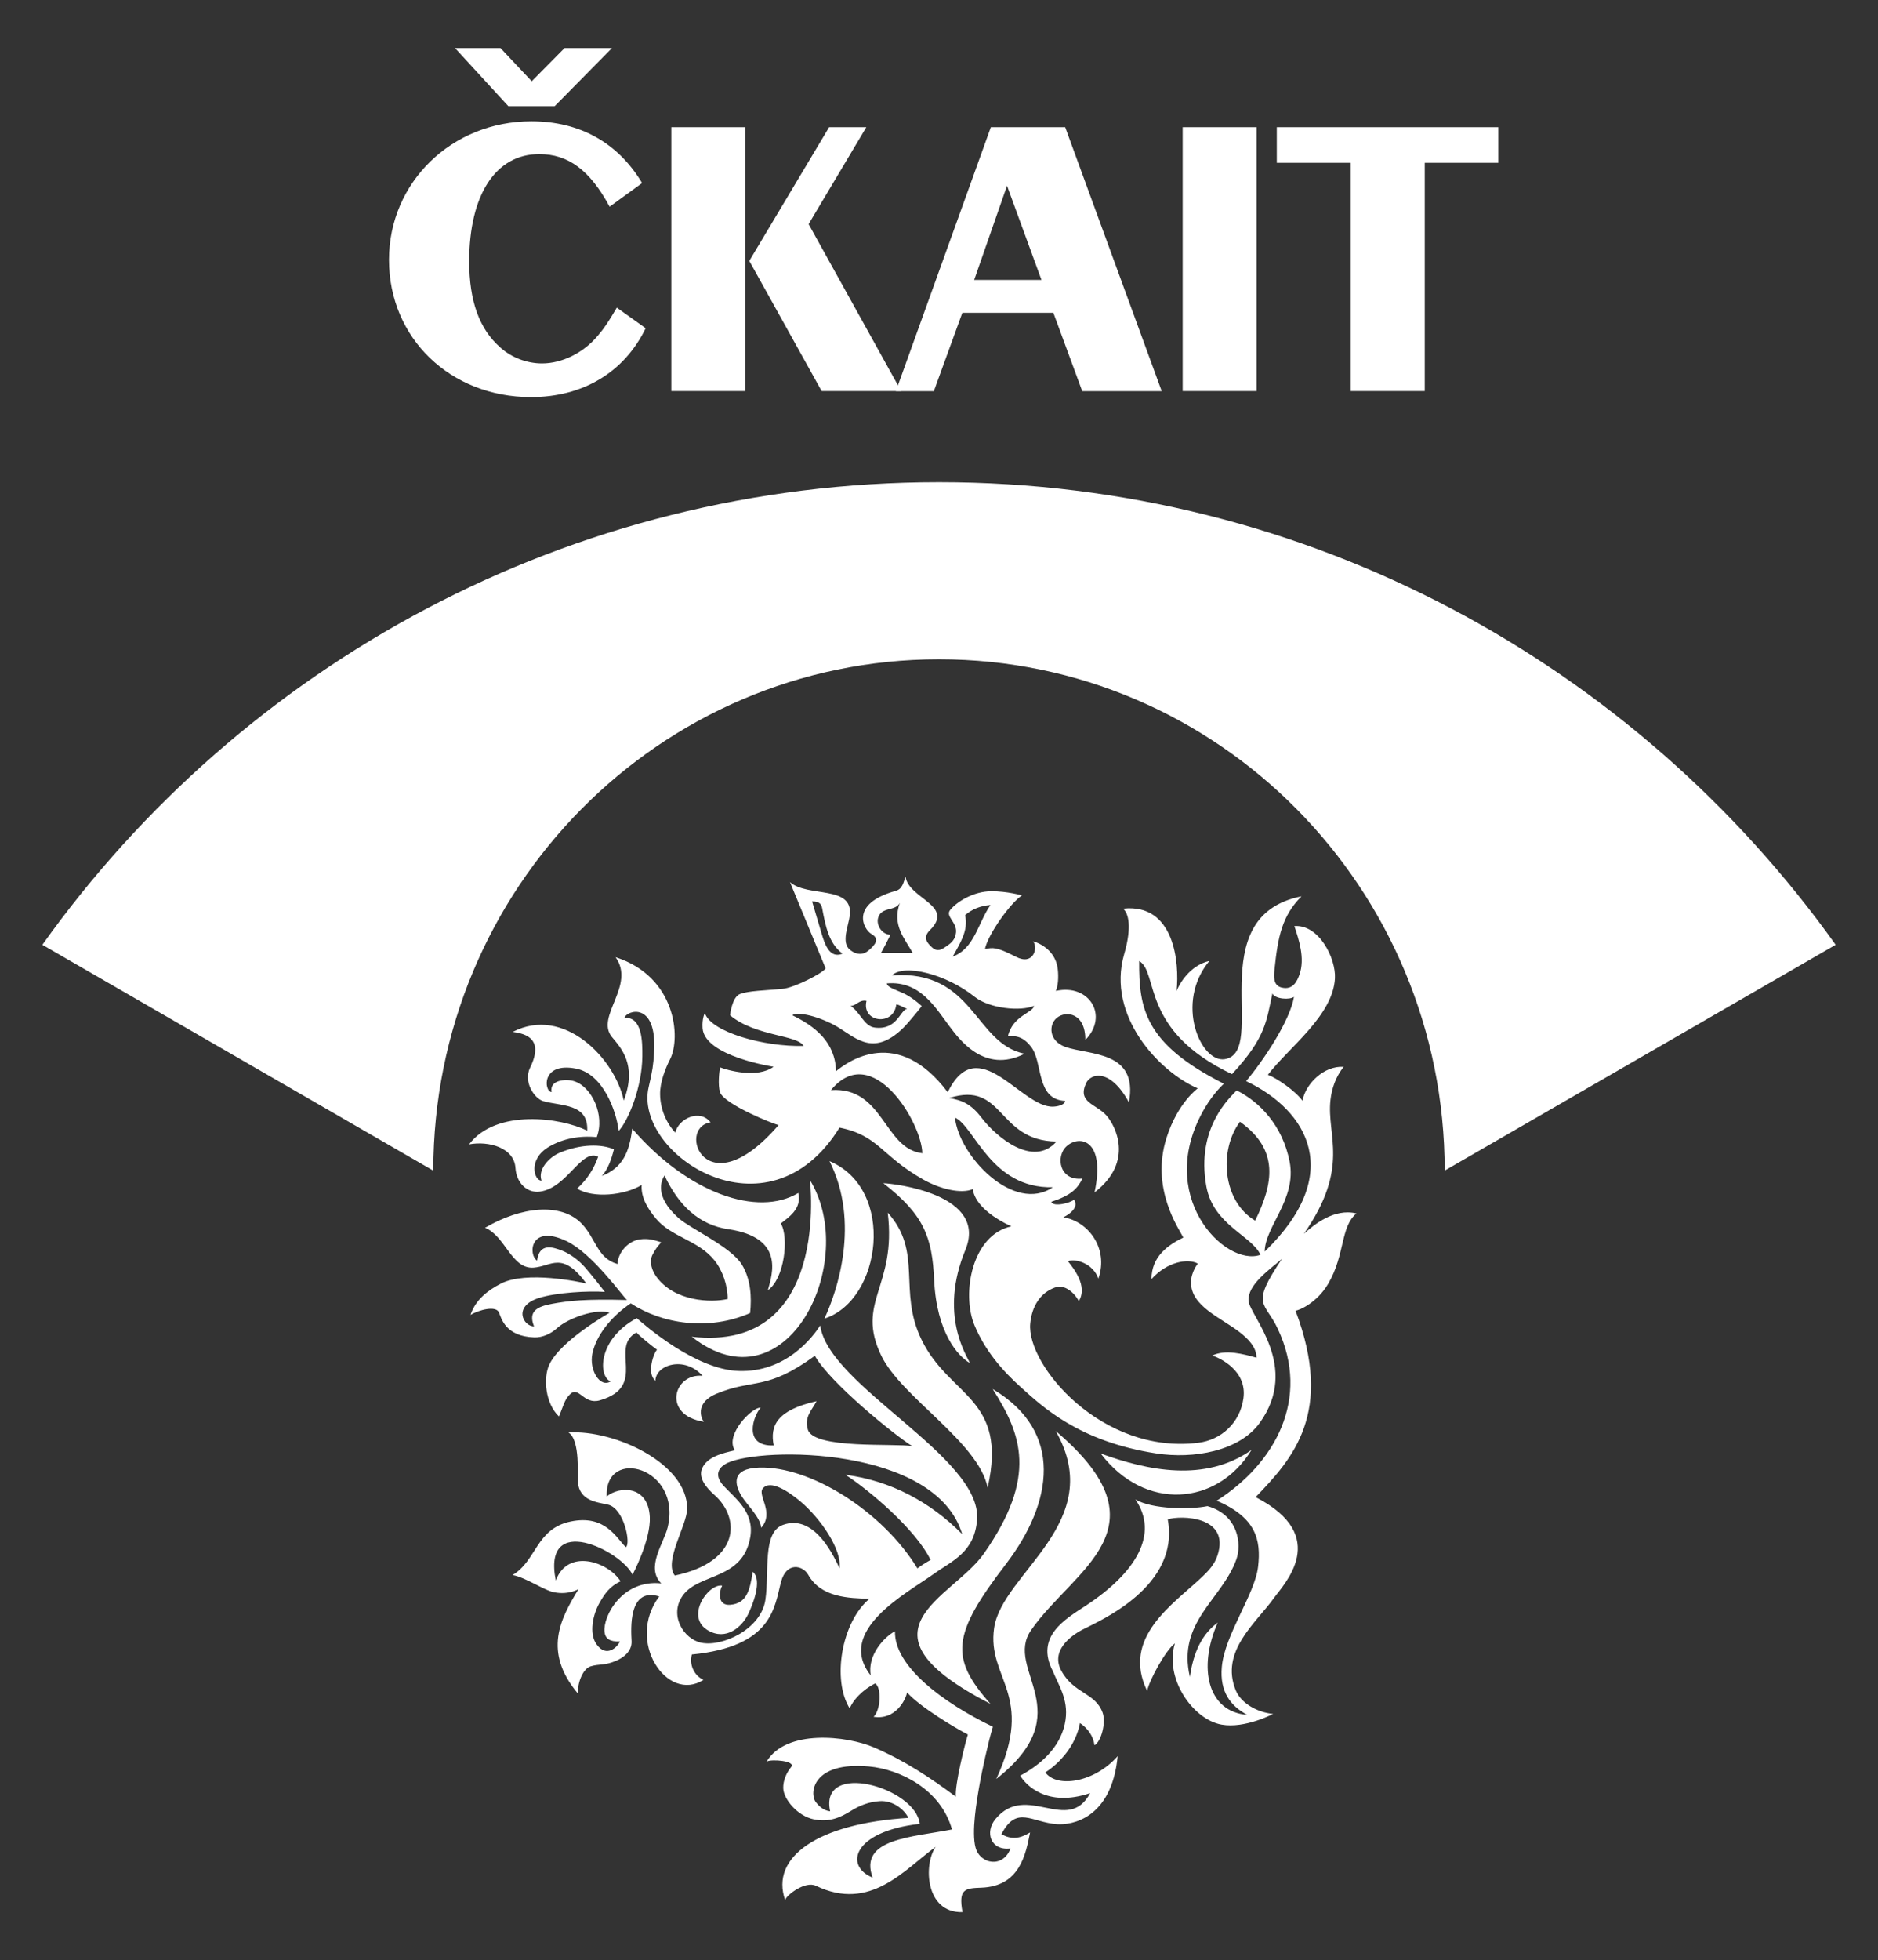 <?xml version="1.0" encoding="utf-8"?>
<!-- Generator: Adobe Illustrator 26.0.3, SVG Export Plug-In . SVG Version: 6.00 Build 0)  -->
<svg version="1.1" id="Vrstva_1" xmlns="http://www.w3.org/2000/svg" xmlns:xlink="http://www.w3.org/1999/xlink" x="0px" y="0px"
	 viewBox="0 0 258.96 270.17" style="enable-background:new 0 0 258.96 270.17;" xml:space="preserve">
<rect x="0" y="0" width="258.96" height="270.17" fill="#333333" stroke="none"/>
<style type="text/css">
	.st0{fill:#FFFFFF;}
</style>
<g>
	<g>
		<path class="st0" d="M129.48,90.87c38.51,0,69.73,31.55,69.73,70.47l53.91-31.12c-27.54-38.58-72.64-63.76-123.64-63.76
			S33.37,91.64,5.84,130.22l53.91,31.13C59.75,122.42,90.97,90.87,129.48,90.87z"/>
		<g>
			<path class="st0" d="M84.06,28.49c-2.73-5.07-5.73-7.25-9.71-7.25c-6,0-9.65,5.62-9.65,14.78c0,5.51,1.42,9.38,4.31,11.89
				c1.58,1.42,3.71,2.18,5.73,2.18c2.78,0,5.73-1.47,7.69-3.82c0.93-1.09,1.47-1.91,2.62-3.87l3.98,2.84
				c-2.94,6.05-8.62,9.49-15.81,9.49c-11.13,0-19.58-8.13-19.58-18.92c0-10.69,8.67-19.09,19.63-19.09c6.65,0,11.94,2.94,15.27,8.51
				L84.06,28.49z M62.74,6.62h6.27l4.31,4.58l4.53-4.58h6.54l-7.91,8.02H70.1L62.74,6.62z"/>
			<path class="st0" d="M92.57,17.53h10.2V53.9h-10.2V17.53z M114.33,17.53h5.13l-7.96,13.36l12.76,23.01h-10.96l-9.98-17.94
				L114.33,17.53z"/>
			<path class="st0" d="M136.63,17.53h10.25l13.31,36.38h-10.96l-3.98-10.8H132.7l-3.93,10.8h-5.24L136.63,17.53z M143.61,38.58
				l-4.75-12.98l-4.53,12.98H143.61z"/>
			<path class="st0" d="M163.08,17.53h10.2V53.9h-10.2V17.53z"/>
			<path class="st0" d="M186.26,22.44h-10.2v-4.91h30.54v4.91h-10.14V53.9h-10.2V22.44z"/>
		</g>
	</g>
	<g>
		<path class="st0" d="M114.38,160.04c4.26,8.45,1.07,17.94-0.7,21.7C121.56,179.23,123.58,163.89,114.38,160.04z"/>
		<path class="st0" d="M111.68,162.64c0,0,2.94,23.8-16.3,21.6C108.47,194.54,118.56,173.86,111.68,162.64z"/>
		<path class="st0" d="M128.81,176.41c0.33,7.3,3.33,10.56,4.93,11.46c-0.4-1-4.32-6.64-0.62-15.6c3.13-7.59-9.57-9.12-11.32-9.19
			C127.42,167.44,128.54,170.53,128.81,176.41z"/>
		<path class="st0" d="M127.07,184.65c-3.3-6.77,0.25-12.07-4.66-17.51c1.25,10.28-4.48,12.26-0.89,19.71
			c2.77,5.74,13.39,11.9,14.67,18.19C139,192.62,130.94,192.6,127.07,184.65z"/>
		<path class="st0" d="M136.88,191.45c3.96,6.21,6.24,12.04-1.21,22.68c-4.32,6.18-18.76,10.6,0.91,20.72
			c-5.64-6.34-5.34-9.53,2.11-19.25C145.21,207.1,146.74,197.3,136.88,191.45z"/>
		<path class="st0" d="M145.58,197.24c7.17,12.6-7.39,19.53-8.5,27.15c-1.02,7.03,5.72,9.07,0.3,20.8c11.79-9.27,0.97-15,4.8-20.51
			C148.05,216.22,161.39,210.63,145.58,197.24z"/>
		<path class="st0" d="M151.78,200.34c6.04,7.97,16.04,7.26,20.8-0.5C166.17,204.37,158.21,202.68,151.78,200.34z"/>
		<path class="st0" d="M100.71,221.19c-1.84,0.16-1.54-1.88-1.13-2.64c-1.94-0.31-5.19,4.35-1.9,6.2c2.46,1.39,4.58-0.48,5.44-2.18
			c0.62-1.24,2.08-4.8,0.67-5.93C103.4,219.25,102.94,220.99,100.71,221.19z"/>
		<path class="st0" d="M179.79,170.06c6.43-9.2,3.11-13.53,3.67-18.44c0.18-1.6,0.72-3.2,1.82-4.58c-2.72-0.17-5.24,2.32-5.68,4.67
			c-1.03-1.41-3.61-3.15-4.77-3.57c2.92-3.81,8.98-8.15,9.25-13.3c0.15-2.71-2.18-7.46-5.6-7.2c0.6,1.8,1.51,4.45,0.7,6.7
			c-0.29,0.8-0.85,2.18-2.47,1.77c-1.15-0.29-1.07-1.45-0.96-2.55c0.46-4.41,1.02-7.32,3.72-10.02
			c-14.04,2.79-4.44,21.48-10.6,22.45c-3.3,0.51-6.93-7.76-2.1-13.55c-2.75,0.64-4.16,3.21-4.53,4.15
			c0.41-3.9-0.29-12.12-7.37-11.35c1.01,0.92,1.02,3.26,0.15,6.25c-2.49,8.56,4.9,16.28,10.14,18.52c0,0-2.77,1.98-4.31,6.83
			c-2.22,6.98,1.72,12.53,2.32,13.73c-2.15,1.05-4.39,2.63-4.39,5.73c2.15-2.41,5.04-2.89,6.39-2.14c0,0-0.92,1.13-0.94,2.56
			c-0.04,3.34,4.16,4.9,6.73,6.91c1.07,0.84,2.3,2,2.3,3.5c-1.8-0.5-4.24-1.18-6.1-0.3c1.06,0.35,4.83,2.08,4.3,5.9
			c-0.47,3.4-3.08,5.74-6.23,6.13c-13.32,1.65-23.7-10.72-23.17-16.43c0.22-2.38,1.4-4.3,3.5-5c1.2-0.4,2.54,0.65,3.2,1.9
			c1.29-2.1-0.8-4.6-1.5-5.5c1.1-0.4,3.45,0.31,4.2,2.4c1.46-4.22-1.47-7.94-4.84-8.45c0,0,2.38-1.08,1.48-2.43
			c-0.49,0.45-2.84,1.06-3.14,0.3c2.72-0.89,3.61-1.8,4.3-3.21c-3.15,0.38-3.75-3.03-2.19-4.45c1.78-1.62,5.42-0.94,3.86,6.36
			c5.53-4.25,2.84-9.26,1.63-10.61c-1.45-1.61-4.01-1.76-2.81-4.42c0.62-1.38,3.33-2.14,5.92,2.62c1.33-7.16-5.48-6.47-8.78-7.65
			c-2.26-0.81-2.32-3.03-1.17-3.99c1.29-1.07,3.97-0.66,3.94,3.04c3.27-3.33,0.55-7.8-4.07-6.76c0.42-0.95,0.36-2.53,0.22-3.32
			c-0.3-1.72-1.65-3.02-3.35-3.52c0.71,0.91,0.05,3.38-2.36,2.14c-2.77-1.42-3.16-1.27-4.28-1.08c0.39-2.01,3.63-6.5,5.11-7.38
			c0,0-2.03-0.59-4.26-0.58c-2.4,0.02-4.68,1.4-5.64,2.57c-0.73,0.9,0.96,1.7,0.8,3.12c-0.11,0.99-0.67,1.45-1.32,1.89
			c-0.59,0.4-1.22,0.87-2,0.15c-0.66-0.6-1.31-1.35-0.28-2.37c3.46-3.41-2.96-4.33-3.36-7.36c-0.31,0.79-0.41,1.69-1.36,1.95
			c-6.43,1.79-4.42,5.33-3.35,5.94c1.29,0.73,0.36,1.6-0.34,2.23c-0.77,0.69-1.71,0.68-2.6-0.03c-1.29-1.03-0.2-3.34-0.04-4.79
			c0.48-4.18-5.8-2.4-8.25-4.56l4.92,11.9c-0.49,0.71-4.34,2.67-5.96,2.82c-2.36,0.21-4.72,0.26-5.86,0.71
			c-1.12,0.44-1.36,2.93-1.36,2.93c3.5,2.92,9.29,2.68,10.13,4.22c-5.43,0.15-12.79-1.91-13.61-4.53c0,0-0.41,0.73-0.31,2.1
			c0.29,3.87,9.79,5.3,9.79,5.3c-2.28,1.67-6.46,0.45-7.36,0.09c-0.15,0.49-0.33,2.48-0.03,3.41c0.52,1.66,7.59,4.5,8.09,4.53
			c-10.06,11.65-14.15,0.35-9.39-0.36c-1.45-1.9-4.43-0.54-4.86,1.41c-1.2-1.26-2.08-3.2-2.1-5.3c-0.02-1.6,0.68-3.44,1.38-4.82
			c1.51-2.98,0.81-11.4-7.52-14.06c2.8,3.9-2.82,8.16-0.51,10.99c1.22,1.49,3.53,3.83,1.64,8.77c-1.23-5.8-8.26-13.12-15.31-9.46
			c1.11,0.19,4.57,0.51,2.4,4.92c-0.98,1.99,0.61,4.26,1.78,4.61c2.46,0.73,6.28,0.28,6.09,4.09c-3.55-1.81-12.57-3.06-16.29,1.88
			c2.73-0.51,6.23,0.46,6.4,3.27c0.13,2.03,1.59,3.49,3.38,3.24c3.77-0.52,5.67-5.95,8.02-4.81c-0.6,1.7-1.49,3.09-2.9,4.4
			c2.18,1.35,6.49,0.95,8.9-0.5c-0.12,1.75,0.87,3.31,1.97,4.63c2.12,2.56,5.83,2.96,8.07,5.76c1.11,1.38,1.82,3.42,1.82,5.32
			c-2.28,0.54-7.39,0.36-9.86-3.11c-0.52-0.73-1.03-1.96-0.5-3c0.35-0.68,0.61-1.05,1.2-1.7c-0.87-0.27-1.7-0.59-3-0.4
			c-1.5,0.22-2.96,1.72-3.03,3.39c-2.82-0.79-2.95-3.51-4.97-5.59c-2.82-2.9-8.33-2.33-13.3,0.6c2.8,1.1,3.63,5.7,6.69,5.49
			c2.5-0.18,3.93-2.36,7.29,2.19c-0.87-0.22-8.31-1.79-11.79,0.01c-1.79,0.92-3.49,2.21-4.19,4.31c1.18-0.69,3.5-1.31,3.92-0.33
			c0.34,0.81,0.89,3.3,4.88,3.43c1.14,0.04,2.32-0.53,3.11-1.25c1.58-1.45,5.54-2.78,7.27-2.14c0,0-6.75,3.79-8.32,7.15
			c-0.87,1.87-0.53,5.38,1.33,7.14c0.57-1.29,0.72-2.28,1.54-3.07c1.23-1.18,1.85,1.5,4.1,0.85c6.7-1.95,1.23-7.26,5.05-9.36
			c0.31,0.41,2.36,2.06,2.84,2.38c-0.42,0.36-1.5,3.24-0.23,4.28c0.05-2.22,4.03-3.46,6.51-0.68c-4.02-0.39-5.63,5.44,0.17,6.33
			c-0.59-0.82-0.95-2.76,1.76-3.87c5.21-2.14,6.83-0.33,13.55-5.22c2.1,3.74,10.97,10.91,13.43,12.46
			c-2.28-0.44-13.59,0.46-14.4-2.3c-0.52-1.77,0.6-2.7,1.2-3.9c-5.45,1.23-6.45,3.36-5.9,6.1c-4.3,0.15-2.82-4.1-1.8-5.2
			c-1.14-0.15-5,3.74-3.56,5.87c-1.64,0.38-3.93,0.88-4.56,2.61c-0.46,1.25,0.67,2.6,1.7,3.5c3.7,3.25,3.57,9.26-5.42,11.15
			c-1.55-1.95,1.68-6.92,1.7-9.21c0.05-6.23-9.99-10.91-16.36-10.51c1.67,1.08,1.2,6.06,1.28,6.83c0.26,2.61,2.59,2.76,4.17,3.12
			c2.2,0.51,3.18,5.37,2.46,5.86c-1.3-1.21-2.79-4.54-7.61-3.54c-4.79,0.99-4.68,5.4-8.01,7.38c1.87,0.35,4.31,2.11,5.75,2.38
			c2.02,0.39,3.35-0.45,3.35-0.45c-2.49,4.07-4.96,8.62-0.08,14.42c-0.09-1.56,0.7-3.46,1.75-3.77c1.25-0.37,1.87-0.07,3.5-0.76
			c0.87-0.37,2.2-1.23,2.14-2.68c-0.08-1.63-0.5-7.52,3.81-6.19c-4.64,6.19,1.07,14.71,6.1,11.5c-1.3-0.6-1.99-2.12-1.6-3.5
			c11.19-1.09,11.38-6.59,12.3-10.02c0.75-2.8,3.01-2.28,3.75-0.96c1.76,3.13,5.55,3.22,8.44,3.3c-3.9,3.27-5.17,11.24-2.72,15.12
			c0.39-1.09,1.78-2.6,3.51-3.45c0.9,0.56,0.77,3.66-0.22,4.6c2.99,0.48,4.43-2.31,4.61-3.36c1.82,2.04,6.79,4.98,8.39,5.8
			c-0.45,1.48-1.8,6.89-1.66,8.57c-3.58-2.67-7.1-4.99-11.3-6.8c-3.7-1.59-12.1-2.55-14.79,1.96c0.69-0.39,4.07-0.08,3.39,0.74
			c-0.67,0.8-1.12,1.91-1.1,2.9c0.03,1.54,1.97,3.86,4.21,4.32c2.18,0.44,3.69-0.27,5.14-1.17c1.15-0.72,2.46-1.25,3.96-1.34
			c1.8-0.11,3.35,1.11,3.95,2.31c-12.52,0.77-19.07,5.42-17,11.32c0.16-0.65,2.76-2.68,4.25-1.96c7.54,3.63,12.21-2.27,16.51-5.37
			c-1.69,2.39-1.47,9.14,3.7,9c-0.59-3.21,0.36-3.29,2.59-3.37c5.33-0.18,6.13-4.62,6.73-7.61c-1.48,0.91-2.62,0.98-3.95,0.24
			c2.09-4.06,4.18-1.61,7.69-1.38c1.95,0.13,7.49-0.69,8.34-9.38c-3.27,3.7-8.42,4.4-9.98,2.24c2.01-1.29,4.2-3.7,4.78-6.8
			c1.1,0.74,1.85,1.84,2,3.06c0.92-0.48,1.62-3.12,1.12-4.49c-1.02-2.79-3.95-2.58-5.69-5.77c-1.49-2.73,1.22-4.8,2.95-5.69
			c2.33-1.21,13.45-5.93,11.72-15.19c1.79-0.56,8.66-0.49,6.86,4.98c-0.41,1.24-1.22,2.1-2.09,2.93
			c-3.91,3.73-11.22,8.33-7.61,15.74c0.3-1.5,2.58-5.66,3.83-6.55c-1.48,4.83,2.48,10.51,6.45,11.2c3.24,0.57,7.09-1.48,7.09-1.48
			c-2.2-0.2-4.41-1.48-5.14-3.22c-2.24-5.4,2.8-9.32,5.23-12.72c1.38-1.93,7.97-8.55-2.5-13.94c5.16-5.34,10.81-11.64,5.5-25.7
			c0.53-0.03,2.99-1.11,4.52-3.73c2.33-3.99,1.65-7.82,3.88-9.67C183.93,166.5,181.15,168.84,179.79,170.06z M92.07,210.5
			c-0.53,2.22-3.09,5.54-0.89,7.74c-5.35-0.57-8.06,4.5-7.82,6.69c0.1,0.92,0.71,1.37,2.12,1.31c-0.32,0.75-1.84,2.32-3.22,0.4
			c-1.09-1.52-0.48-4.13,0.38-5.67c0.73-1.3,1.43-2.32,2.93-3.02c-1.74-2.73-7.31-4.57-8.93-0.1c-1.92-9.56,9.03-4.09,10.58-0.81
			c0,0,2.55-4.8,2.38-7.99c-0.24-4.39-4.23-4.21-5.94-2.8C83.37,199.35,94.05,202.22,92.07,210.5z M120.33,258.79
			c-3.93-1.58-2.78-6.37,6.5-7.41c-0.59-5.04-13.9-8.8-12.36-1.73c-0.9-0.1-1.53-0.68-2-1.3c-0.86-1.14-0.5-5.58,7.34-4.88
			c4.23,0.38,9.89,3.1,11.46,8.68C125.8,253.24,118.36,253.39,120.33,258.79z M131.68,154.04c2.71,1.19,4.93,9.79,13.5,9.6
			C139.81,167.31,132.22,159.32,131.68,154.04z M135.38,154.1c-1.49-1.95-2.66-2.43-4.5-2.76c7.64-2.41,6.53,5.88,14.8,6
			C142.47,160.99,137.38,156.71,135.38,154.1z M133.08,126.14c0.9-0.8,2.1-1.3,3.5-1.4c-1.7,2.4-2.2,6-5.2,7.1
			C132.28,130.14,133.58,128.34,133.08,126.14z M124.08,124.45c-1.1,3.1,0.67,4.89,1.77,6.89c-0.5,0.01-4.37,0.01-4.37,0.01
			c0.48-0.87,0.65-1.2,1.3-2.5c-1.3-0.1-1.91-1.4-1.72-2.24C121.44,124.91,123.46,125.65,124.08,124.45z M119.48,137.95
			c-0.71,3,3.77,3.53,4.11,0.49c0.46,0.06,0.94,0.41,1.49,0.61c-0.98,0.16-1.35,2.98-4.47,2.58c-1.48-0.19-2.03-2.18-3.33-2.98
			C118.08,138.64,118.48,137.74,119.48,137.95z M113.28,128.64l-1.3-4.4c1.06-0.02,1.29,0.43,1.39,0.95
			c0.46,2.44,0.91,4.85,2.81,6.25C114.33,132.22,113.68,129.95,113.28,128.64z M109.28,139.95c0.2-0.4,2.37-0.33,5.39,1.14
			c2.68,1.3,4.87,4.3,8.61,1.66c1.28-0.9,2.12-2,3.18-3.27c0.24-0.29,0.64-0.8,0.64-0.8c-0.39-0.41-1.56-1.34-2.55-1.79
			c-1.08-0.49-2.21-0.81-2.27-1.35c4.6-0.4,6.7,3.35,8.67,5.95c1.25,1.64,4.73,6.58,10.33,3.75c-6.97-1.43-6.96-11.63-18.3-10.8
			c1.72-1.64,7.51-0.17,11.4,2.94c2.05,1.64,6.33,2.05,8.2,1.26c-0.11,0.96-2.96,1.34-3.6,4.2c1.6-0.2,2.46,0.5,3.18,1.42
			c1.71,2.16,0.62,7.28,4.72,7.48c-0.06,0.55-1.03,0.77-1.65,0.79c-4.4,0.2-10.36-10.57-14.55-1.99c-6.92-9.19-13.72-4.27-15.4-2.9
			C115.18,143.64,112.38,141.45,109.28,139.95z M127.18,158.95c-5.32-0.6-5.33-9.2-12.6-8.7
			C120.27,143.35,127.1,154.73,127.18,158.95z M76.15,179.7c-2.12,0.39-3.35,1.04-2.51,3.11c-1.46,0.03-2.99-2.75,0.67-3.91
			c2.39-0.76,6.85-1,9.09-0.84c0,0-1.81-2.33-2.67-3.31c-1.08-1.25-2.38-2.05-3.24-2.38c-1.24-0.48-3.12-1.12-3.43,1.38
			c-1.22-0.72-1.07-5.13,4.06-2.69c3.57,1.7,7.74,7.62,8.34,8.12C80.69,179.02,78.41,179.29,76.15,179.7z M104.66,202.28
			c-3.85,0.13-3.41,2.33-2.36,3.99c0.77,1.23,2.53,2.84,2.66,4.3c1.86-2.05-0.53-4.46,0.21-5.4c1.05-1.33,3.66,0.49,5.14,1.72
			c2.84,2.37,5.82,6.73,5.45,9.27c-1.27-2.8-3.85-7.37-7.78-5.99c-2.89,1.02-1.87,6.42-2.44,10.34c-0.59,4.05-5.95,6.51-8.84,5.91
			c-2.45-0.51-4.5-3.82-2.53-6.54c2.25-3.1,8.29-2.07,9.29-8.05c0.56-3.35-1.97-5.23-3.61-6.96c-1.81-1.91-0.2-2.92,0.45-3.23
			c4.77-2.26,28.74-2.29,32.38,9.81c-4.41-4.45-9.9-7.38-16.1-8.18c3.08,1.97,9.67,7.47,11.74,11.74c-0.63,0.33-1.48,0.9-1.82,1.16
			C121.77,208.39,111.79,202.04,104.66,202.28z M167.78,206.84c5.42,2.33,6.13,5.39,5.7,9.1c-0.44,3.81-4.6,9.36-5,13.8
			c-0.31,3.44,1.2,5.39,3.5,6.62c-5.42-0.41-6.85-6.43-4.07-12.71c-1.45,1.05-3.24,3.09-3.83,7.49c-1.8-7.6,4.42-10.67,6.4-16.2
			c0.75-2.09,0.3-6.15-3.98-7.35c-2.35,0.48-7.6,0.46-9.94-0.92c3.28,4.75,0.13,10.07-6.88,14.67c-2.74,1.8-7,4.2-4.5,9
			c0.9,2.2,2.33,4.15,1.64,7.31c-0.71,3.25-3.34,5.59-6.14,7.09c0.75,1.26,3.66,4.42,9.64,2.41c-3.05,5.75-8.79-1.56-13.04,3.55
			c-1.54,1.85-0.66,4.42,2.06,4.07c-1.01,2.73-4.19,2.2-4.82-0.12c-0.58-2.14,0.13-6.37,0.63-9.12c0.21-1.16,1.11-5.45,1.76-7.53
			c-6.83-3.28-13.63-8.33-13.5-13.16c-1.45,0.74-3.86,3.31-3.34,6.09c-4.91-6.18,5.01-11.35,8.65-13.97
			c2.57-1.85,5.65-2.96,6.01-7.5c0.67-8.66-20.51-18.45-21.63-26.77c-0.97,1.5-4.66,6.51-11.27,6.27
			c-5.94-0.21-12.86-6.25-14.03-7.28c-5.46,2.95-5.3,8.08-3.6,8.72c-1.48,0.94-2.98-1.59-2.52-3.82c0.5-2.45,2.52-5.08,5.3-6.94
			c4.27,2.82,10.69,3.85,16.45,1.34c0.24-2.19,0.09-4.74-1.16-6.72c-1.55-2.46-7.07-4.9-8.75-6.41c-3.37-3.03-2.3-5.2-1.89-5.83
			c1.93,4.11,4.75,6.81,8.78,7.4c7.77,1.14,6.11,6.13,5.47,8.41c2.28-1.55,2.93-7.29,1.79-9.2c0.98-0.8,2.94-1.97,2.41-4.2
			c-5.61,3.35-15.17,0.08-22.91-8.86c-0.37,3.14-1.27,5.38-4.18,6.51c0.82-0.91,1.29-2.19,1.66-3.66c-1.69-0.76-4.59-0.76-7.49,0.47
			c-1.42,0.6-3.03,2.26-2.49,3.83c-0.99,0.07-1.97-2.93,1.07-4.69c1.84-1.06,4.08-1.54,6.54-1.3c1.16-2.96-0.65-7.02-3.22-7.74
			c-0.99-0.28-3.33-0.19-3,1.53c-1.06-0.06-1.47-4.19,3.38-3.23c3.74,0.74,5.56,5.89,5.87,8.59c1.36-1.49,3.22-6.04,3.26-10.28
			c0.02-1.99-0.01-5.49-2.45-5.3c0.15-0.98,4.53-2.5,4.07,4.8c-0.11,1.68-0.21,2.44-0.74,4.71c-2.17,9.16,16.38,21.65,26.31,5.61
			c5.44,1.09,5.68,3.85,11.57,7.17c2.33,1.31,5.24,2,6.83,1.3c0,0-0.08,2.64,5.3,5.14c-5.43,1.15-6.9,9.24-5.1,13.6
			c1.42,3.43,3.76,6.21,6.45,8.61c2.82,2.52,7.87,7.44,18.65,9.09c5.1,0.78,11.41-0.29,14.24-4.21c5.61-7.77-1.33-14.72-1.53-16.79
			c-0.21-2.25,2.97-4.39,4.6-5.82c-4.42,6.57-2.36,5.81-0.57,9.65C180.73,192.78,175.86,201.68,167.78,206.84z M174.39,172.51
			c0.03-3.46,4.44-7.23,3.44-12.39c-0.97-5.01-4.18-8.28-7.31-9.83c-0.74,0.85-5.68,5.04-4.17,13.26c0.97,5.29,6.22,6.72,7.46,9.4
			c-4.88,1.74-14.81-8.23-7.62-20.33c1.2-2.02,2.57-3.25,2.57-3.25c-10.88-5.49-11.72-10.3-11.68-16.92
			c2.75,1.61,0.09,9.57,12.8,15.6c4.68-5.04,4.75-7.34,5.57-11.12c0.37,0.8,2.45,0.9,2.98,0.46c-0.53,3.25-4.17,8.73-6.6,11.62
			C180.41,153.1,185.43,161.84,174.39,172.51z M173.08,168.24c-4.5-2.64-5.05-9.69-2.1-13.63
			C176.47,158.52,175.55,163.17,173.08,168.24z"/>
	</g>
</g>
</svg>
